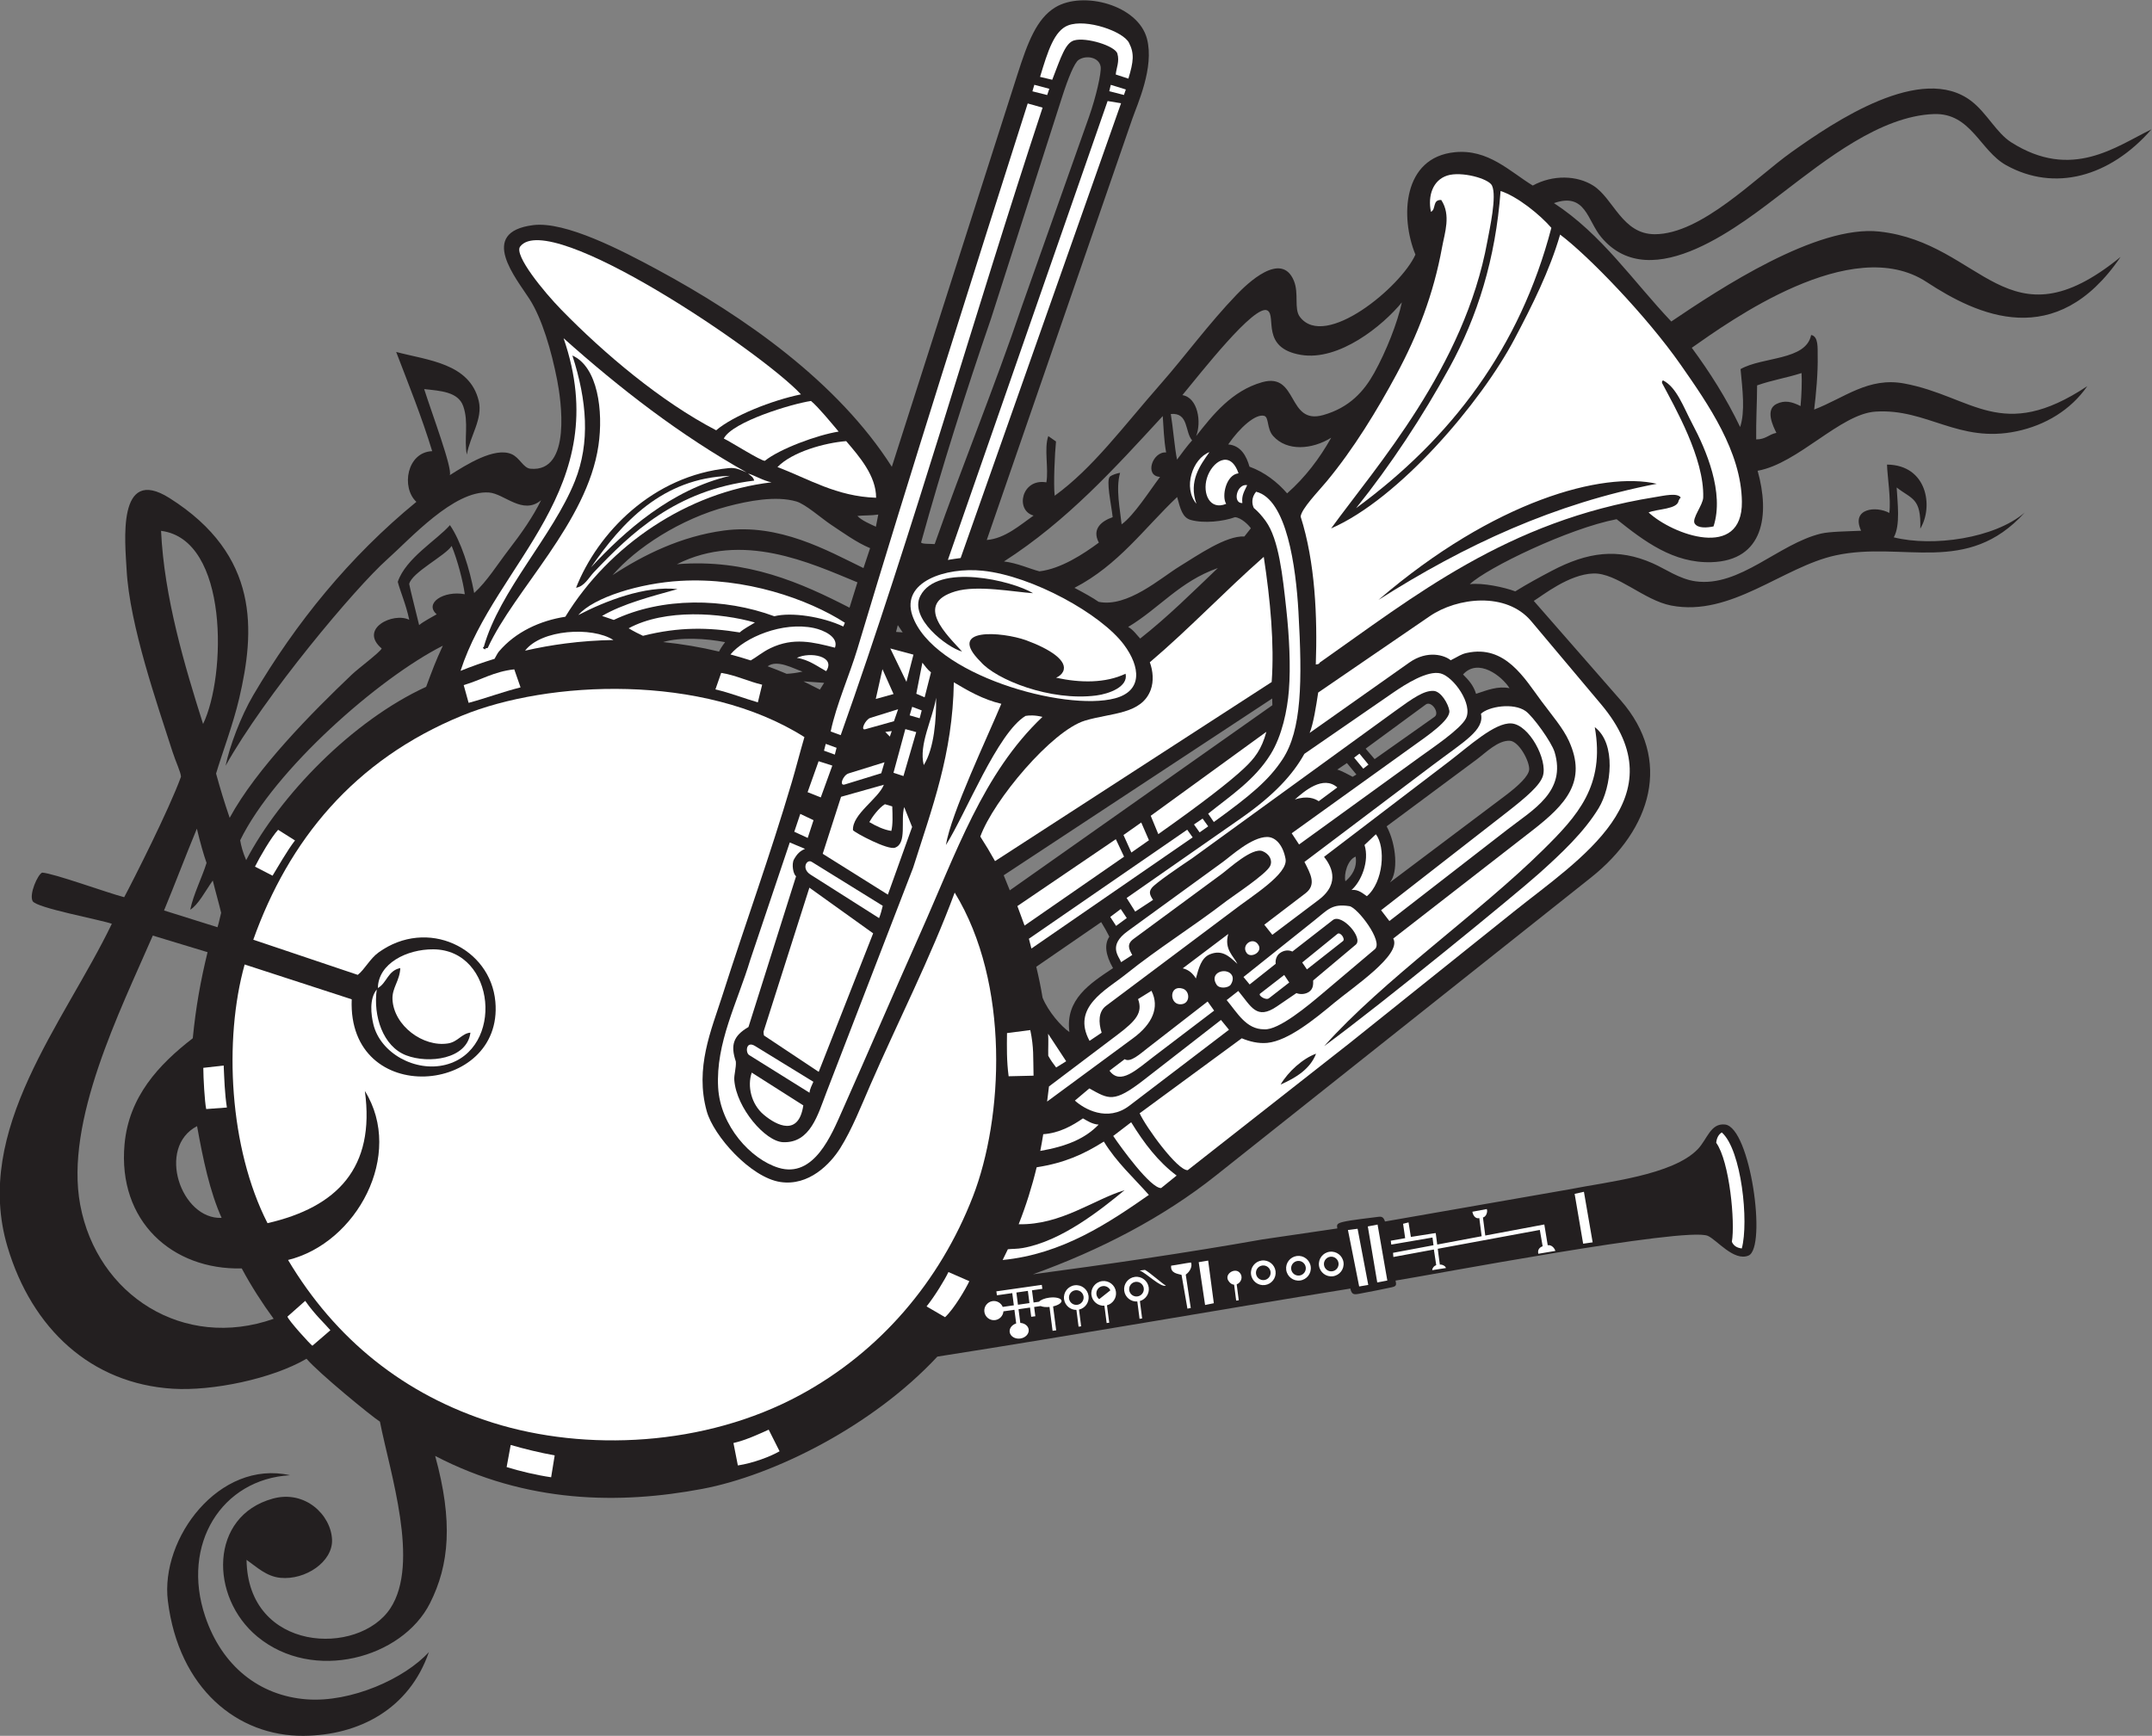 <?xml version="1.0" encoding="UTF-8" standalone="no"?>
<svg
   xmlns:dc="http://purl.org/dc/elements/1.1/"
   xmlns:cc="http://creativecommons.org/ns#"
   xmlns:rdf="http://www.w3.org/1999/02/22-rdf-syntax-ns#"
   xmlns:svg="http://www.w3.org/2000/svg"
   xmlns="http://www.w3.org/2000/svg"
   viewBox="0 0 671.147 541.427"
   height="541.427"
   width="671.147"
   xml:space="preserve"
   id="svg2"
   version="1.1"><rect x="0" y="0" width="671.147" height="541.427" fill="#808080" stroke="none"/><defs
     id="defs6" /><g
     transform="matrix(1.333,0,0,-1.333,0,541.427)"
     id="g10"><g
       transform="scale(0.1)"
       id="g12"><path
         id="path14"
         style="fill:#231f20;fill-opacity:1;fill-rule:evenodd;stroke:none"
         d="m 261.66,1900.16 c -28.445,9.93 -176.754,37.11 -185.281,53 -8.652,16.13 11.77,62.25 22.25,66.72 28.121,-1.86 151.5,-47.06 191.93,-57.54 21.504,40.11 105.41,206.01 132.847,281.74 0.016,9.82 -12.629,36.16 -19.922,58.96 -35.269,110.34 -100.418,295.59 -107.293,426.11 -3.218,61.09 -23.804,245.55 100.387,167.12 212.176,-134 199.633,-311.93 163.102,-468.47 -14.328,-61.38 -40.774,-130.92 -54.176,-176.2 10.723,-38.65 18.68,-64.86 31.832,-103.57 62.266,114.96 192.398,246.24 285.918,335.33 14.848,14.14 65.34,51.68 69.769,60.96 -54.375,46.06 27.075,85.74 64.454,67.12 -8.098,37.99 -20.688,64.85 -26.852,88.83 18.746,55.44 91.955,98.11 122.085,132.69 25.95,-38.18 45.84,-101.04 56.66,-158.84 29.81,26.85 54.49,67.11 82.09,102.89 27.71,35.92 55.13,74.69 74.48,114.22 -43.11,-35.85 -85.9,15.6 -122.31,18.06 -81.96,5.53 -184.017,-108.65 -238.196,-156.88 -73.637,-65.56 -286.454,-318.96 -377.668,-482.55 9.402,45.28 35.136,114.78 64.812,165.27 99.235,168.83 225.473,324.48 381.582,452.29 -36.258,33.83 -22.086,116.33 36.99,118.6 -24.193,79.37 -54.619,154.75 -84.263,232.14 74.053,-19.66 172.103,-26.38 193.153,-114.5 10.06,-42.18 -20.16,-81.67 -27.86,-125.64 -7.07,35.57 5.16,75.74 -8.57,113.74 -12.03,33.32 -53.22,35.37 -91.204,39.52 17.674,-55.98 67.104,-187.12 59.844,-201.49 38.53,24.49 104.64,66.33 144.38,49.41 19.62,-8.36 27.43,-32.67 44.42,-34.27 97.58,-9.18 71.27,162.69 62.37,208.03 -13.36,68.11 -35.12,142.88 -64.34,188.6 -30.69,48.04 -122.48,156.78 8.39,173.38 75.32,9.55 207.63,-59.45 290.33,-104.06 204.6,-110.38 422.66,-263.4 548.74,-461.43 l 293.8,917.84 c 24.05,75.12 44.93,130.87 88.82,157.34 64.75,39.05 193.5,5.49 214.28,-73.48 17.68,-67.19 -22.67,-153.81 -34.35,-187.62 l -340.46,-985.39 c 42.91,3.38 78.56,35.56 109.53,57.2 -43.72,11.8 -28.39,87.67 29.96,77.71 5.63,32.91 -5.86,79 4.49,108.26 l 18.01,-12.66 c -2.77,-26.96 -6.25,-100.29 -3.07,-126.94 89.76,65.12 158.49,159.81 249.11,262.9 54.61,62.13 111.49,139.82 176.29,207.35 24.53,25.56 104.98,103.78 134.24,32.71 12.29,-29.87 -0.25,-65.46 13.97,-84.34 58.59,-77.87 236.62,70.12 270.39,145.65 -36.02,87.75 -29.92,227.44 92.15,239.57 78.12,7.75 128.26,-44.87 182.34,-78 47.34,25.75 103.61,23.9 141.56,-0.19 47.5,-30.16 67.56,-113.68 143.89,-113.72 108.96,-0.06 236.35,132.64 319.8,192.03 101.04,71.91 304.98,209.66 421.53,119.01 35.74,-27.8 58.45,-74.15 92.34,-95.76 142.15,-90.64 245.8,-9.6 328.4,30.07 -97.52,-111.66 -226.74,-146.73 -339.92,-83.86 -61.35,34.09 -82.27,122.8 -169.26,119.68 -125.31,-4.5 -255.06,-108.92 -348.99,-180.42 -97.2,-73.98 -310.97,-248.93 -429.14,-107.69 -32.61,39 -36.42,105.81 -110.62,79.71 112.13,-73.09 184.53,-182.11 274.53,-276.99 113.13,76.51 340.2,226.52 486.64,210.49 242.21,-26.53 298.01,-276.51 564.53,-59.44 -151.72,-222.56 -334.82,-136.71 -453.94,-58.58 -175.49,115.12 -462.17,-92.94 -549.3,-153.97 41.72,-56.6 80.39,-117.16 113.14,-185.38 11.96,36.21 5.63,86.5 0.98,135.5 51.45,29.35 153.3,19.82 165.08,79.76 17.75,-2.81 14.96,-32.1 15.33,-47.24 1,-41.21 -4.1,-94.04 -8.2,-127.2 71.15,27.43 126.74,76.58 210.56,61.02 159.93,-29.7 227.23,-139.89 428.46,-6.24 -39.12,-56.42 -98.85,-91.5 -164.76,-105.49 -136.7,-29.01 -209.93,53.8 -330.82,45.9 -82.43,-5.38 -181.12,-121.56 -275.73,-138.41 28.83,-102.73 14.77,-209.94 -107.75,-213.89 -89.16,-2.87 -157.15,48.71 -222.19,100.55 -111.37,-21.27 -302.13,-113.25 -343.42,-152.01 30,3.64 80.51,-7.14 106.33,-16.83 27.09,16.95 59.59,34.52 85.02,47.89 84.53,44.48 154.84,53.73 236.13,17.96 30.69,-13.51 63.01,-37.17 100.84,-42.36 103.54,-14.2 193.81,87.71 293.25,111.68 19.84,4.79 62.4,5.28 93.9,6.66 -24.29,52.94 35.65,58.54 66,41.67 4.22,32.54 -4.63,85.7 -5.37,113.15 93.83,-0.87 109.18,-98.26 77.81,-149.95 2.36,72.46 -19.82,68.66 -55.23,96.36 1.68,-34.73 9.25,-88.16 -6.76,-116.66 91.13,-22.82 236.01,-2.5 306.33,57.99 -135.34,-149.5 -284.03,-65.83 -442.43,-100.18 -123.41,-26.76 -244.78,-144.46 -384.8,-117.35 -64.06,12.4 -126.97,76.66 -181.97,74.97 -57.13,-1.75 -119.03,-51.63 -139.4,-64.14 l 203.24,-232.44 c 122.13,-139.65 71.86,-302.69 -69.51,-415.01 l -877.79,-697.38 c -123.34,-98 -270.51,-174.38 -427.81,-230.89 165.09,22.04 357.11,49.6 537.11,81.63 l 175.11,25.68 c -1.31,8.03 -1.99,11.47 12.8,15.14 20.23,5.01 64.82,9.33 84.02,12.14 10.98,1.61 12.54,-6.01 14.84,-11.03 l 433.36,75.62 c 82.91,16.71 240.28,32.5 298.62,93.93 22.01,23.16 29.59,60.96 63.36,57.4 59.55,-6.29 98.51,-288.78 54.96,-306.73 -34.3,-14.13 -74.03,36.97 -95.18,46.18 -50.84,22.14 -657.34,-93.4 -730.55,-104.66 2.19,-10.03 2.48,-13.2 -8.92,-15.66 -18.77,-4.07 -47.64,-9.91 -76.31,-15.2 -12.01,-2.21 -17.27,-2.24 -20.53,12.2 C 2836.92,994.688 2515.95,937.754 2193.1,887.355 2040.98,724.063 1809.52,609.191 1643.27,577.852 c -193.66,-36.504 -411.02,-34.247 -625.13,77.062 42.1,-152.902 33.28,-254.797 -12.26,-344.836 -64.974,-128.465 -272.915,-186.16 -403.829,-77.91 -111.953,92.578 -112.555,282.043 36.269,322.902 75.457,20.711 136.082,-38.164 138.528,-95.957 2.191,-51.742 -62.297,-95.136 -120.75,-89.425 -33.168,3.242 -55.743,25.742 -79.278,42.07 2.95,-216.223 262.059,-226.66 336.512,-113.34 69.449,105.703 -0.812,316.543 -24.43,436.719 C 869.336,747.434 744.898,849.57 717.152,882.344 636.191,835.012 496.344,806.418 404.258,812.18 213.492,824.121 74.789,951.926 17.512,1144.34 -64.062,1418.35 150.02,1668.05 261.66,1900.16 Z m 122.117,31.14 c 25.832,62.38 49.719,126.04 76.825,191.44 7.617,-32.01 15.746,-60.91 22.656,-80.15 -10.059,-32.94 -30.797,-73.38 -38.168,-109.52 18.515,11.14 35.199,43.41 52.707,68.33 6.5,-26.56 14.453,-53.69 19.551,-75.56 -3.035,-11.56 -4.922,-22.89 -8.516,-33.77 l -125.055,39.23 z m 2192.573,-27.25 c 10.12,-16.43 11.58,-19.82 19.1,-34.12 -11.97,-17.52 -9.37,-42.2 8.6,-73.56 -53.81,-35.99 -112.11,-72.93 -102.11,-149.55 -18.98,13.04 -49.3,47.51 -62.72,80.36 -4.06,24.46 -8.99,48.58 -14.76,72.34 l 151.89,104.53 z m -228.08,109.59 628.2,413.61 0.37,-15.72 -614.32,-433.15 -14.25,35.26 z m -552.29,489.03 c 22.73,16.74 60.44,-5.7 81.66,-12.44 -12.27,-2.75 -24.93,-4.62 -37.25,-5.17 -14.64,6.22 -29.45,12.08 -44.41,17.61 z m 83.84,-35.31 48.36,-3.44 -9.94,-15.89 -38.42,19.33 z m -328.45,91.96 c 40.8,12.25 102.06,8.26 145.09,-0.18 -7.1,-9.24 -11.51,-16.53 -14.18,-22.03 -42.79,10.23 -86.49,17.72 -130.91,22.21 z m 2557.46,474.23 c -0.62,43.17 1.97,83.86 2.13,126.42 36.84,12.89 65.1,16.52 103.97,28.8 1.25,-19.86 -0.02,-52.07 -2.33,-77.21 -20.21,10.26 -37.03,14.31 -56.03,5.07 -27.52,-13.37 -8.21,-52.06 -0.51,-67.75 -17.81,-3.5 -24.73,-15.43 -47.23,-15.33 z m -577.11,-582.12 c -27.42,5.53 -51.93,-4.46 -78.3,-13.19 -6.15,20.29 -18.18,32.95 -30.45,45.3 35.43,39.27 90.65,-3.39 108.75,-32.11 z m -279.76,-454.54 c 19.59,23.64 15.41,87.83 -7.72,131.31 l 210.55,156.39 c 20.98,15.59 49.8,45.09 77.42,43.84 21.6,-0.98 46.82,-48.54 45.49,-67.4 -1.06,-14.93 -24.71,-37.62 -55.47,-60.77 l -270.27,-203.37 z m 83.71,416.31 c 13.3,9.77 33.36,-19.78 20.68,-28.73 l -140.25,-99.05 -21,24.53 140.57,103.25 z m -207.01,-152.24 22.63,15.23 22.15,-26.77 -8.77,-5.35 c -9.9,4.78 -22.71,12.94 -36.01,16.89 z m 19.08,-261.3 c -4.08,15.91 4.96,50.5 23.98,57.65 3.97,-26.67 -9.31,-45.36 -23.98,-57.65 z m -274.2,1022.14 c 27.81,40.39 64.37,72.12 84.04,66.9 11.82,-3.13 5.71,-29.87 21.1,-47.18 32.5,-36.54 91.15,-31.7 135.89,-4 -27.42,-48.79 -60.89,-92.91 -103.18,-130.23 -22.17,25.66 -52.17,49.46 -88.07,62.48 -6.89,24.36 -19.86,49.47 -49.78,52.03 z m -107.19,115.38 c 41.7,50.09 169.75,215.02 199.04,197.98 21.8,-12.68 -16.6,-87.68 78.01,-103.77 89.63,-15.24 192.01,68.53 236.43,122.82 -10.04,-47.01 -36.43,-114.25 -64.81,-165.27 -23.36,-41.99 -57.3,-81.11 -119.59,-98.51 -84.31,-23.54 -57.87,100.74 -142.24,77.03 -71.14,-20.01 -115.78,-76.56 -154.79,-126.21 13.28,32.58 4.14,90.2 -32.05,95.93 z m -12.52,-150.95 c -5.64,27.34 -9.53,76.53 -14.59,106.8 42.44,3.72 32.54,-42.31 49.9,-61.75 -8.37,-8.61 -28.2,-35.13 -35.31,-45.05 z M 2639.46,2594.7 c 72.91,43.68 120.82,106.65 209.88,137.85 -59.02,-56.21 -116.43,-113.64 -181.76,-164.99 -6.21,6.28 -16.44,21.08 -28.12,27.14 z m -125.64,91.47 c 102.84,53.28 163.14,139.39 240.25,212.53 7.46,-27.88 12.54,-48.23 31.85,-53.62 30.78,-8.6 76.33,-3.54 103.44,6.47 14.37,-0.97 31.93,-18.03 37.19,-25.96 l -15.18,-19.19 c -42.75,2.42 -109.26,-44.02 -151.74,-70.04 -44.25,-27.12 -121.81,-96.79 -189.29,-82.89 -12.27,8.75 -34.5,21.16 -56.52,32.7 z m -164.88,61.78 c 147.78,94.93 258.94,218.09 371.44,340.22 2.1,-27.97 2.46,-54.57 7.91,-85.11 -32.19,2.31 -51.49,-55.43 -14.16,-57.22 -25.08,-33.34 -60.86,-89.95 -89.99,-111.09 -3.57,35.14 -14.14,83.68 -3.53,120.56 -7.58,-0.97 -18.83,-5.04 -23.38,-8.42 -10.37,-7.69 3.03,-66.89 6.02,-95.35 -24.85,-8.61 -49.77,-26.85 -32.33,-59.54 -36.4,-26.9 -88.72,-61.22 -139,-67.18 -23.21,5.94 -51.42,19.34 -82.98,23.13 z m -162.14,40.62 c -9.39,0.93 -34.78,-0.55 -31.44,5.16 48.59,175.18 103.95,350.14 163.3,522.57 l 166.72,519.93 c 13.65,42.57 28.38,78.79 38.15,85.32 18.13,12.1 48.37,6.02 51.61,-16.11 1.99,-13.71 -10.64,-70.18 -27.44,-117.59 l -156.11,-440.6 c -66.3,-195.29 -138.9,-371.24 -204.79,-558.68 z m -90.39,-205.5 4.1,15.91 11.42,-16.98 -15.52,1.07 z M 2006,2854.45 c 15.09,1.7 31.5,0.59 48.82,3.23 l -5.57,-28.42 c -13.39,6.2 -33.31,14.53 -43.25,25.19 z m -422.3,-112.96 c 153.86,77.22 311.44,3.28 422.36,-42.41 l -18.5,-59.29 c -111.92,57.45 -239.72,115.08 -403.86,101.7 z m -150.52,-25.58 c 54.75,63.73 158.82,131.82 268.44,160.79 49.28,13.02 113.58,25.58 161.56,11.62 21.51,-6.26 59.32,-39.95 80.84,-54.18 27.99,-18.5 60.28,-42.11 91.72,-55.08 l -15.53,-46.61 c -84.84,41.16 -196.89,105.2 -326.68,87.82 -99.68,-13.34 -187.8,-56.72 -260.35,-104.36 z M 678.516,609.777 C 518.898,600.664 423.145,448.301 480.094,279.277 519.199,163.203 606.73,93.789 717.336,85.383 821.238,77.492 946.711,133.75 1003.43,195.969 957.5,62.52 839.777,0.996 710.203,0 555.52,-1.191 418.137,110.656 392.742,315.547 374.586,462.09 513.066,646.914 678.516,609.777 Z M 376.82,2819.55 c 158.922,-19.86 152.629,-339.65 98.317,-451.89 -42.403,133.68 -91.11,296.03 -98.317,451.89 z m 679.9,-35.29 c 13.78,-33.43 26.69,-83.14 30.74,-112.97 -50,9.17 -95.573,-21.38 -65.78,-46.97 -8.77,-5.23 -31.469,-17.05 -41.071,-25.27 -14.121,57.9 -18.89,75.44 -23.242,96.16 6.047,27.03 84.603,66.21 99.353,89.05 z m -20.66,-233.44 c -17.61,-37.93 -24.2,-56.25 -39.033,-96.19 -172.933,-79.38 -342.086,-254.19 -421.07,-405.61 -8.375,19.86 -11.617,32.68 -14.027,46.51 80.55,165.17 323.695,379.21 474.13,455.29 z m -678.537,-678.28 128.079,-38.85 c -16.446,-67.56 -27.321,-127.89 -34.586,-201.37 -80.075,-62.01 -149.567,-136.79 -159.664,-248.28 -16.25,-179.44 111.257,-294.22 274.23,-290.35 21.102,-39.69 48.57,-82.43 74.676,-117.897 -210.649,-74.18 -413.153,54.947 -452.617,266.767 -36.465,195.71 93.199,453.17 169.882,629.98 z m 103.543,-445.88 c 14.032,-77.95 29.891,-153.6 57.446,-214.69 -95.059,-4.26 -153.129,164.8 -57.446,214.69 v 0" /><path
         id="path16"
         style="fill:#ffffff;fill-opacity:1;fill-rule:evenodd;stroke:none"
         d="m 475.676,1563.03 47.66,5.41 c 1.43,-31.12 2.391,-65.85 7.516,-98.24 l -48.414,-3.6 c -3.61,16.87 -6.731,73.81 -6.762,96.43 v 0" /><path
         id="path18"
         style="fill:#ffffff;fill-opacity:1;fill-rule:evenodd;stroke:none"
         d="m 714.102,1017.8 c 22.437,-32.292 45.492,-52.964 58.91,-68.737 L 731,912.883 c -2.727,0.156 -57.934,61.211 -58.426,68.105 l 41.528,36.812 v 0" /><path
         id="path20"
         style="fill:#ffffff;fill-opacity:1;fill-rule:evenodd;stroke:none"
         d="m 596.559,2033.83 c 10.636,21.6 38.32,69.29 54.132,86.21 l 39.485,-24.91 c -17.61,-22.53 -42.688,-66.54 -52.524,-82.46 l -41.093,21.16 v 0" /><path
         id="path22"
         style="fill:#ffffff;fill-opacity:1;fill-rule:evenodd;stroke:none"
         d="m 881.457,1746.33 c -8.73,-61.49 14.219,-133.24 69.117,-154.14 52.496,-19.97 142.226,-9.16 150.036,53.21 -19.74,-1.56 -29.19,-21.46 -52.13,-25.19 -58.226,-9.47 -127.324,41.31 -130.218,103.18 -1.258,26.88 17.144,43.34 18.254,73.13 -29.629,-6.22 -30.809,-34.37 -52.43,-46.76 0.781,57.48 67.598,91.05 129.834,90.58 146.77,-1.11 166.57,-234.85 28.71,-270.11 -70.837,-18.11 -153.044,27.06 -169.177,95.08 -5.219,22.01 -9.984,58.97 8.004,81.02 v 0" /><path
         id="path24"
         style="fill:#ffffff;fill-opacity:1;fill-rule:evenodd;stroke:none"
         d="m 1194.85,680.617 c 31.87,-9.328 68.72,-18.156 102.9,-24.465 l -8.3,-51.132 c -34.3,5 -73.36,14.277 -104.13,23.839 l 9.53,51.758 v 0" /><path
         id="path26"
         style="fill:#ffffff;fill-opacity:1;fill-rule:evenodd;stroke:none"
         d="m 1203.19,2495.48 14.69,-42.2 c -43.44,-11 -78.8,-24.62 -121.49,-36.2 l -11.51,41.59 c 40.29,11.61 69.88,31.47 118.31,36.81 v 0" /><path
         id="path28"
         style="fill:#ffffff;fill-opacity:1;fill-rule:evenodd;stroke:none"
         d="m 1382.75,2734.12 c 71.46,104.07 166.79,209.33 325.02,214.13 -136.28,-31.61 -246.37,-129.03 -325.02,-214.13 v 0" /><path
         id="path30"
         style="fill:#ffffff;fill-opacity:1;fill-rule:evenodd;stroke:none"
         d="m 1715.98,685.156 c 28.27,6.36 58.55,20.481 82.47,31.242 l 25.46,-50.558 c -21.76,-12.473 -61.04,-27.52 -97.6,-33.184 l -10.33,52.5 v 0" /><path
         id="path32"
         style="fill:#ffffff;fill-opacity:1;fill-rule:evenodd;stroke:none"
         d="m 1673.81,2448.54 13.48,38.65 c 34.8,-5.51 62.78,-19.87 95.85,-27.62 l -10.04,-41.29 c -33.47,9.61 -64.58,22.25 -99.29,30.26 v 0" /><path
         id="path34"
         style="fill:#ffffff;fill-opacity:1;fill-rule:evenodd;stroke:none"
         d="m 1693.42,3035.62 c 20.3,39.41 158.96,81.22 204.02,87.87 17.62,-14.79 46.11,-49.69 64.63,-71.65 -49.93,-7.89 -138.04,-40.5 -172.69,-68.44 -9.36,-0.11 -79.27,44.15 -95.96,52.22 v 0" /><path
         id="path36"
         style="fill:#ffffff;fill-opacity:1;fill-rule:evenodd;stroke:none"
         d="m 2218.96,1085.2 48.92,-21.38 c -8.22,-17.57 -35.88,-64.98 -56.81,-84.25 l -43.25,25.19 c 19.34,24.26 42.48,62.07 51.14,80.44 v 0" /><path
         id="path38"
         style="fill:#ffffff;fill-opacity:1;fill-rule:evenodd;stroke:none"
         d="m 2064.59,2495.9 25.97,-58.19 -41.59,-11.52 15.62,69.71 v 0" /><path
         id="path40"
         style="fill:#ffffff;fill-opacity:1;fill-rule:evenodd;stroke:none"
         d="m 2071.23,2349.08 15.13,1.95 -4.49,-12.89 -10.64,10.94 v 0" /><path
         id="path42"
         style="fill:#ffffff;fill-opacity:1;fill-rule:evenodd;stroke:none"
         d="m 2082.94,2544.41 54.18,-14.54 -16.4,-63.66 -37.78,78.2 v 0" /><path
         id="path44"
         style="fill:#ffffff;fill-opacity:1;fill-rule:evenodd;stroke:none"
         d="m 2190.13,2429.03 c 0.58,-49.51 -4.24,-118.44 -28.9,-157.57 -12.16,48.29 20.66,107.05 28.9,157.57 v 0" /><path
         id="path46"
         style="fill:#ffffff;fill-opacity:1;fill-rule:evenodd;stroke:none"
         d="m 2359.82,1543.33 c -4.82,36.42 -4.19,68.63 -3.81,101.04 l 54.47,7.03 c 8.67,-41.88 6.46,-62.53 7.62,-106.7 l -58.28,-1.37 v 0" /><path
         id="path48"
         style="fill:#ffffff;fill-opacity:1;fill-rule:evenodd;stroke:none"
         d="m 2897.66,2954.15 c -28.95,-2.86 -40.1,-53.47 -28.89,-71.4 -38.38,-15.94 -55.88,24.08 -45.09,60.06 11.44,38.3 54.35,68.69 73.98,11.34 v 0" /><path
         id="path50"
         style="fill:#ffffff;fill-opacity:1;fill-rule:evenodd;stroke:none"
         d="m 3172.76,2872.74 c 80.23,99.84 156.17,215.06 218.94,329.77 64.89,118.56 107.44,253.61 119.09,412.25 39.43,-12.57 92.91,-56.08 118.8,-86.19 -73.12,-279.67 -233.43,-492.09 -456.83,-655.83 v 0" /><path
         id="path52"
         style="fill:#ffffff;fill-opacity:1;fill-rule:evenodd;stroke:none"
         d="m 4028.36,1411.88 c 46.25,-40.99 63.5,-209.46 46.78,-271.44 -11.09,1.36 -18.81,5.8 -23.22,15.49 7.95,45.47 -5.24,188.05 -36.64,231.78 1.15,12.08 6.25,20.09 13.08,24.17 v 0" /><path
         id="path54"
         style="fill:#ffffff;fill-opacity:1;fill-rule:evenodd;stroke:none"
         d="m 2134.47,2621.83 c -26.53,78.36 77.71,113.49 164.98,104.36 115.98,-12.13 276.55,-101.24 329.97,-172.78 39.02,-52.29 44.16,-108.42 -20.71,-125.73 -117.46,-31.37 -427.11,55.05 -474.24,194.15 z m 18.75,45.49 c -26.72,-51.99 61.8,-120.24 97.75,-130.24 -34.06,37.89 -114.14,111.12 -16.04,140.78 51.59,15.61 138.6,-1.56 182.06,-4.19 -48.85,29.62 -223.75,71.49 -263.77,-6.35 z m 411.57,-233.01 c 29.47,3.8 75.47,20.2 68.63,50.95 -47.32,-22.46 -105.77,-21.69 -162.55,-9.37 7.76,3.48 13.44,8.33 16.37,14.52 11.72,24.83 -30.11,52.5 -86.97,73.31 -55.99,19.74 -187.71,30.83 -106.05,-50.38 36.21,-42.02 162.89,-92.93 270.57,-79.03 v 0" /><path
         id="path56"
         style="fill:#ffffff;fill-opacity:1;fill-rule:evenodd;stroke:none"
         d="m 3078.46,2506.76 c 3.97,111.4 -1.39,239.3 -35.45,346.17 1.84,18.34 41.17,58.69 60.24,81.61 63.71,76.61 119.02,167.63 164.39,251.95 48.48,90.18 86.17,185.97 106.29,296.78 6.11,33.73 21.31,74.92 -1.95,110.5 -21.27,0.97 -11.6,-21.93 -24.12,-27.72 -7.84,37.93 4.59,74.16 38.26,84.93 32.5,10.38 96.64,-6.8 104.57,-23.43 11.85,-24.9 -5.55,-101.51 -10.84,-130.62 -53.71,-294.99 -260.16,-526.42 -365.57,-671.73 159.28,69.32 350.57,294.55 428.93,443.01 41.33,78.33 82.05,159.24 106.87,244.54 64.24,-47.89 201.78,-189.49 282.44,-305.05 63.89,-91.55 141.51,-203.05 142.84,-320 1.54,-137.64 -162.58,-76.9 -218.29,-25.09 20.77,8.68 67.58,7 70.28,27.54 0.1,0.71 4.33,8.41 5.27,6.83 -7.56,12.66 -39.3,4.84 -61.7,1.26 -345,-55.15 -563.57,-232.91 -783.77,-387.28 -0.04,-3.61 -5.19,-3.26 -8.69,-4.2 z m -388.34,5.26 c 93.03,79.03 175.27,166.37 266.6,246.69 15.39,-100.92 25,-203.54 18.5,-292.92 l -647.23,-419.06 c -10.86,19.59 -22.37,38.73 -34.46,57.45 30.54,84.56 167.33,247.95 245.01,271.36 61.03,18.4 132.44,14.17 153.75,72.15 7.28,19.85 5.33,44.16 -2.17,64.33 z m 534.96,145.96 c 203.22,129.17 412.5,225.67 651.02,271.7 -125.92,29.1 -379.83,-38.62 -651.02,-271.7 z m 759.77,239.58 c -0.53,-17.7 -27.44,-49.47 -19.83,-61.01 7.8,-11.78 29.44,-9.67 43.95,-6.64 25.82,78.97 -17.42,179.55 -49.42,239.76 -21.13,39.81 -36.46,85.39 -68.53,101.91 -2.27,-0.97 -3.18,-2.99 -2.25,-6.44 29.48,-55.96 98.89,-175.73 96.08,-267.58 v 0" /><path
         id="path58"
         style="fill:#ffffff;fill-opacity:1;fill-rule:evenodd;stroke:none"
         d="m 1217.01,3484.86 c 69.03,89.37 568.28,-249.43 656.9,-345.95 -67.99,-13.95 -158.34,-49.86 -198.35,-84.05 -129.47,67.35 -262.06,179.35 -362.58,282.4 -39.81,40.81 -111.34,127.68 -95.97,147.6 z m 601.95,-516.1 c 34.76,35.86 111.06,56.84 160.76,60.74 30.78,-36.02 70.16,-81.18 70.02,-132.49 -93.04,3.03 -156.91,43.88 -230.78,71.75 v 0" /><path
         id="path60"
         style="fill:#ffffff;fill-opacity:1;fill-rule:evenodd;stroke:none"
         d="m 2777.6,2120.28 12.78,-17.94 -377.25,-260.11 -5.88,22.93 370.35,255.12 z m 161.19,790.83 c 71.82,-17.61 93.15,-176.34 99.05,-280.37 9.35,-164.02 7.79,-277.38 -37.15,-345.66 -32.09,-48.78 -73.99,-83.97 -160.84,-146.83 l -13.21,19.52 c 51.63,41.6 108.6,78.57 145.92,138.72 27.25,43.91 39.28,103.8 42.95,149.85 4.45,56.2 0.8,127.04 -6.07,189.96 -8.5,77.99 -17.35,163.61 -48.13,206.08 -7.99,11.03 -17.09,21.78 -27.81,30.7 -4.71,9.54 -6.04,24.28 5.29,38.03 z m -145.31,-778.56 20.14,13.71 13.12,-18.12 -20.15,-14.11 -13.11,18.52 v 0" /><path
         id="path62"
         style="fill:#ffffff;fill-opacity:1;fill-rule:evenodd;stroke:none"
         d="m 1929.22,1423.16 c -32.48,-27.26 -57.58,-78.18 -117.43,-67.46 44.55,-55.39 123.13,25.14 117.43,67.46 v 0" /><path
         id="path64"
         style="fill:#ffffff;fill-opacity:1;fill-rule:evenodd;stroke:none"
         d="m 1805.1,2933.13 c -196.35,-22.93 -379.73,-146.76 -482.43,-314.55 -58.86,-9.09 -116.71,-35.42 -155.6,-81.62 -3.11,-3.69 -6.32,-10.43 -9.99,-16.83 -27.08,-8.32 -53.62,-17.69 -79.58,-28.16 81.66,253.21 362.64,425.78 241.05,778.32 132.35,-118.09 272.16,-226.52 428.17,-313.93 -15.25,6.07 -25.21,11.62 -41.29,10.05 -179.11,-17.45 -307.21,-152.2 -357.68,-279.98 19.72,3.1 29.86,23.87 41.49,36.12 85.92,90.46 191.32,192.63 375.34,214.58 -2.51,8.5 -6.63,10.25 -14.45,16.59 14.48,-3.82 35.92,-16.99 54.97,-20.59 z m -96.12,-402.79 c 33.17,39.74 121.57,77.61 195.5,61.8 22.3,-4.77 58.27,-20.83 49.01,-45.98 -51.31,13.06 -96.83,24.72 -150.63,-0.97 -19.18,-9.17 -32.86,-21.28 -46.45,-28.84 -15.67,5.04 -31.47,9.7 -47.43,13.99 z m -480.5,8.86 c 37.84,49.74 156.7,56.98 206.69,24.94 -37.1,-0.61 -74.5,-3.21 -112.13,-8.07 -32.09,-4.14 -63.61,-9.83 -94.56,-16.87 z m 124.45,83.28 c 36.05,41.72 144.69,74.7 238.87,80.06 151.71,8.63 297.91,-42.11 384.92,-97.99 l -3.72,-8.83 c -49.21,23.23 -121.64,34.12 -161.43,24 -116.78,43.23 -262.39,45.26 -375.57,-8.61 l -27.43,9.32 c 48.97,28.53 114.04,45.39 176.5,62.78 -76.19,8.55 -169.43,-28.05 -232.14,-60.73 z m 117.83,-30.94 c 85.65,46.49 216.13,36.25 295.45,13.52 -12.02,-7.74 -24.91,-13.81 -35.61,-23.22 -72.47,11.85 -141.57,13.5 -226.26,-7.89 -8.5,3.88 -20.71,9.99 -33.58,17.59 z m 393.51,-69.2 c 31.18,15.12 92.02,3.77 68.62,-31.13 -19.54,10.59 -40.78,27.19 -68.62,31.13 z m -519.18,413.81 c -51.28,-128.29 -176,-255.96 -213.27,-388.35 -4.54,-1.33 0.2,-5.05 3.81,-5.66 -2.01,3.53 5.05,2.47 5.66,3.8 62.15,135.25 232.46,292.93 258.88,473.37 11.79,80.56 -1.49,184.05 -61.02,210.57 34.3,-106.02 41.9,-203.76 5.94,-293.73 v 0" /><path
         id="path66"
         style="fill:#ffffff;fill-opacity:1;fill-rule:evenodd;stroke:none"
         d="m 2897.13,1742.93 c 30.47,-36.64 42.58,-68.75 90.32,-36.17 l 45.64,31.15 c 9.3,-3.69 21.99,-2.85 30.47,3.7 8.77,6.8 8.96,15.87 8.79,25.98 l 99.61,83.65 c 18.57,15.61 -32.91,73.68 -53.5,57.68 l -94.84,-73.78 c -7.05,3.58 -19.08,4.42 -30.2,-4.42 -7.21,-5.73 -10.08,-16.59 -8.69,-24.2 l -61.02,-48.39 -14.43,17.48 166.41,132.84 c 30.84,24.64 40.56,39.26 81.4,32.93 18.77,-2.91 80.32,-83.22 59.5,-100.8 l -122.8,-103.78 c -32.34,-27.33 -102.5,-86.43 -136.07,-83.58 -42.19,-0.24 -62.5,38.27 -87.79,68.39 l 27.2,21.32 z m -23.43,133.37 c -10.3,-36.15 12.81,-51.85 21.36,-70.06 -19.65,18.43 -36.27,33.94 -64.43,22.44 -20.06,-8.18 -25.98,-32 -32.7,-56.51 -6.75,11.27 -16.79,20.62 -30.76,23.71 l 106.53,80.42 z m 294.43,412.57 12.44,9.42 21.15,-25.7 -12.2,-9.48 -21.39,25.76 z m -715.96,-646.08 42.28,-64.33 -23.44,-14.62 c -6.21,8.09 -12.96,17.19 -18.51,27.51 -0.47,15.89 0.9,35.44 -0.33,51.44 z m 62.67,-156.36 33.74,28.45 c 45.74,-25.04 56.54,-35.33 128.32,20.49 l 179.71,139.76 18.77,-22.92 -233.09,-177.76 c -51.64,-39.38 -106.6,-7.13 -127.45,11.98 z m -74.05,-78.63 c 36.96,2.35 68.39,19.99 92.87,36.99 9.61,-5.36 21.38,-13.52 36.66,-14.58 -31.31,-32.66 -74.83,-50.86 -136.48,-61.58 2.58,12.99 4.87,26.05 6.95,39.17 z m 688.26,468.64 c 6.89,5.59 19.04,-11.97 12.97,-16.75 l -84.32,-66.3 -11.02,16.19 82.37,66.86 z m -180.92,-139.78 56.42,43.71 11.76,-17.66 -47.44,-36.87 c -7.3,-5.69 -26.13,6.64 -20.74,10.82 z m 213.81,242.47 c 22.73,19.67 42.48,67.41 30.51,105.4 l 26.5,25.02 c 23.42,-29.82 17.95,-111.87 -21,-144.84 -7.56,4.91 -20.21,17.01 -36.01,14.42 z m -132.52,211.73 c 22.17,19.75 66.31,57.48 99.35,28.33 l -43.45,-32.25 c -8.73,6.01 -26.45,13.77 -55.9,3.92 z m -575.22,-671.38 160.69,121.38 c 43.1,32.55 59.33,51.64 47.73,83.08 11.25,7.19 18.83,11.89 31.35,19.43 19.59,-38.85 2.05,-77.81 -42.62,-110.72 l -201.53,-148.51 c 0.45,5.72 4.03,29.61 4.38,35.34 z m 167.93,415.17 14.08,-21.08 -24.96,-18.39 -13.67,21.02 24.55,18.45 z m 33.83,-6.02 -20.08,31.88 267.21,186.31 c 78.67,54.85 121.91,102.86 148.61,150.91 l 207.56,143.15 c 29.12,20.08 80.69,52.8 111.1,45.1 30.41,-7.7 76.56,-72.27 59.19,-105.69 -12.87,-24.77 -76.71,-67.56 -107.89,-90.13 l -282.34,-204.46 -17.25,26.27 286.88,206.1 c 28.3,20.34 85.19,58.55 81.95,80.71 -2.36,15.97 -19.45,45.4 -36.81,46.32 -22.6,1.19 -48.99,-17.3 -89.36,-46.6 l -475.41,-345.03 c -31.31,-21.03 -85.06,-57.53 -94.39,-69.15 -7.62,-9.5 -5.02,-16.75 2.85,-28.23 l -41.82,-27.46 z m 594.69,-22.04 -19.44,25.28 293.56,228.63 c 46.62,36.33 78.42,63.75 85.06,85.74 11.27,37.32 -31.84,119.74 -73.62,122.7 -38.75,2.74 -98.92,-53.14 -146.69,-89.58 l -291.74,-222.6 c 13.73,-17.49 41.6,-59.8 -12.8,-100.82 l -108.22,-81.61 -18.77,23.67 96.21,73.41 c 26.64,20.34 11.76,45.67 -2.28,73.51 l 299.98,226.39 c 73.59,55.54 121.58,82.03 112.93,120.18 17.44,17.04 75.84,26.73 104.57,6.34 17.01,-12.06 60.74,-72.6 67.75,-95.85 27.8,-92.34 -49.37,-133.93 -110.33,-181.21 l -276.17,-214.18 z m -654.85,-350.19 35.53,26.93 c 13.24,-8.76 35.37,11.87 54.51,26.71 l 139.55,108.24 15.24,-21.32 -140.94,-107.25 c -41.31,-31.44 -78.71,-68.09 -103.89,-33.31 z m 27.19,253.93 c -5.19,13.91 -31.38,38.6 15.08,72.38 l 223.11,162.21 c 18.86,13.71 66.7,57.97 103.14,58.33 20.45,0.21 37.56,-19.54 43.38,-51.3 6.5,-35.43 -79.67,-87.41 -122.6,-120.86 -99.12,-74.32 -198.22,-148.65 -297.34,-222.96 -17.99,-13.49 -18.03,-38.43 -10.35,-62.88 l -28.3,-19.04 c -42.86,78.67 38.61,118.7 84.53,155.52 78.3,62.75 154.16,108.97 236.23,172.01 14.47,11.12 92.97,62.7 101.76,81.67 6.38,13.79 -2.27,28.25 -17.54,34.57 -24.01,9.96 -79.22,-41.13 -95.43,-53.09 l -206.39,-152.07 c -17.36,-12.79 -10.41,-24.59 -3.22,-37.69 l -26.06,-16.8 v 0" /><path
         id="path68"
         style="fill:#ffffff;fill-opacity:1;fill-rule:evenodd;stroke:none"
         d="m 2666.35,1456.75 238.87,175.44 c 17.93,-7.45 38.81,-12.81 59.84,-10.74 48.95,4.83 112.11,56.69 157.05,94.11 43.01,35.77 158.5,112.74 137.56,150.05 l 325.55,252.98 c 78.79,61.22 128.34,115.16 85.51,209.25 -13.68,30.05 -39.14,59.39 -64.34,93.23 -39.73,53.36 -84.69,132.57 -174.55,112.84 -14.2,-3.11 -18.93,-7.84 -37.77,-17.18 -13.11,11.3 -53.79,25.07 -97.05,-5.49 l -232.93,-164.53 c 8.73,21.24 15.31,63.55 19.96,94.5 l 260.88,178.58 c 64.55,44.19 179.31,57.73 237.59,-11.63 l 163.58,-194.63 c 182.63,-217.33 -49.96,-361.3 -204.75,-485.29 l -382.52,-306.39 -379.92,-298.24 c -23.73,-1.72 -98.44,101.43 -112.56,133.14 z m -19.86,-21.02 c 30.23,-49.11 63.14,-92.41 106.35,-124.71 l -36.21,-29.3 c -24.59,-0.96 -94.03,94.97 -112.13,121.91 l 41.99,32.1 z m 316.35,913.61 c -11.2,-41.24 -27.27,-62.05 -53.23,-86.32 -32.46,-30.34 -96.87,-80.67 -199.65,-153.08 l -17.69,42.91 270.57,196.49 z m -582.54,-407.75 230.33,156.46 19.24,-40.92 -232.79,-161.16 -16.78,45.62 z m 248.24,166.28 41.54,29.24 18.03,-41.49 -41.13,-28.77 -18.44,41.02 z m -270.5,-969.3 c 9.76,1.03 21.97,0.58 35.18,2.95 90.57,16.31 180.67,88.3 237.9,135.32 -73.52,-22.39 -148.47,-81.8 -247.83,-79.77 17.06,43.18 31.14,87.72 42.1,133.3 65.32,10.09 110.51,30.67 157.21,60.19 29.67,-48.65 69.42,-84.26 105.33,-124.85 -93.06,-64.85 -202.17,-138.71 -342.11,-152.27 4.2,8.32 8.26,16.69 12.22,25.13 z m 721.05,457.6 c -30.96,-11.1 -65.22,-42.02 -82.97,-72.24 37.48,16.49 69.49,37.21 82.97,72.24 z m 520.97,421.05 c 52.83,47.35 105.98,97.18 140.18,153.46 30.1,49.55 41.6,151.65 -9.08,189.57 24.53,-137.15 -40.82,-207.89 -119.96,-286.21 -150.59,-149.02 -374.97,-305.11 -512.9,-460 139.42,102.27 449.71,356.54 501.76,403.18 v 0" /><path
         id="path70"
         style="fill:#ffffff;fill-opacity:1;fill-rule:evenodd;stroke:none"
         d="m 2944.85,1849.58 c 8.67,-16.22 -18.17,-30.38 -27.72,-18.3 -15,18.99 15.49,41.17 27.72,18.3 z m -177.7,-101.21 c 18.44,-5.68 18.01,-38.59 -7.58,-36.53 -24.12,1.93 -23.61,46.15 7.58,36.53 z m 79.26,9.16 c -14.3,21.98 6.33,34.56 22.52,31.19 12.58,-2.63 20.76,-14.24 10.8,-30.61 -5,-8.22 -26.66,-10.82 -33.32,-0.58 v 0" /><path
         id="path72"
         style="fill:#ffffff;fill-opacity:1;fill-rule:evenodd;stroke:none"
         d="m 2595.28,3848.29 3.53,14.89 35.24,-10.84 -4.5,-12.88 -34.27,8.83 z m -179.82,-0.26 4.48,15.28 35.04,-9.33 -4.97,-14.64 -34.55,8.69 v 0" /><path
         id="path74"
         style="fill:#ffffff;fill-opacity:1;fill-rule:evenodd;stroke:none"
         d="m 1927.83,2305.19 4.1,15.92 25.32,-9.2 -4.08,-15.92 -25.34,9.2 z m 206.31,102.64 22.32,-8.45 -4.79,-18.39 -23.41,6.83 5.88,20.01 z m -109.86,-52.51 c -12.03,-3.35 0.61,23 11.75,26.48 l 65.26,20.38 -9.77,-28.08 -67.24,-18.78 z m -47.94,-129.25 c -13.66,-4.2 -4.41,21.73 9.24,25.97 l 83.83,26.04 -7.59,-25.69 -85.48,-26.32 z m 141.78,129.59 25.51,-7 -29.9,-102.84 -23.3,7.64 27.69,102.2 z m -84.27,-217.54 c 7.09,12.55 22.67,33.52 36.48,41.82 l 17.21,-5.14 c 0.78,-21.48 1.6,-42.4 -2.15,-57.37 -17.99,2.58 -36.72,11.9 -51.54,20.69 z m -175.53,-22.66 14.06,41.82 30.96,-14.76 -13.59,-41.54 -31.43,14.48 z m 31.13,92.59 25.78,72.47 32.09,-10.26 -27,-74.44 -30.87,12.23 v 0" /><path
         id="path76"
         style="fill:#ffffff;fill-opacity:1;fill-rule:evenodd;stroke:none"
         d="m 2740.06,1100.15 c 14.12,1.82 32.37,5.63 46.49,7.46 3.3,-8.53 -1.51,-20.6 -12.35,-28.44 l 11.74,-78.03 -7.81,-1.589 -13.77,79.119 c -9.26,2.6 -26.41,3.8 -24.3,21.48 z m -73.67,-11.29 12.42,1.38 c 11.43,-6.11 39.81,-31.73 48.95,-36.84 -12.05,-4.85 -46.12,29.7 -61.37,35.46 z M 2387.12,966.172 c 10.14,-0.567 18.5,-6.875 19.61,-15.516 1.3,-10.019 -7.64,-19.472 -19.89,-21.054 -12.25,-1.582 -23.29,5.293 -24.59,15.32 -1.12,8.691 5.46,16.965 15.22,20.031 l -4.12,31.942 -25.7,-3.661 c -0.82,-10.343 -8.81,-19.093 -19.49,-20.468 -12.25,-1.582 -23.53,7.117 -25.11,19.363 -1.58,12.251 7.12,23.531 19.37,25.111 10.22,1.31 19.77,-4.51 23.57,-13.6 l 26.01,3.72 -3.69,28.57 -35.89,-5.12 -1.32,9.24 106.29,15.16 1.32,-9.24 -24.27,-3.46 3.69,-28.57 12.89,1.83 c 3.78,4.3 12.96,8.15 23.98,9.56 14.98,1.94 27.81,-1.33 28.58,-7.25 0.66,-5.1 -7.83,-10.56 -19.75,-13.22 l 7.23,-56.051 -8.44,-1.082 -7.2,55.823 c -8.39,-0.8 -15.92,0.06 -20.74,2.09 l -15.2,-2.17 2.8,-21.673 -9.65,-1.25 -2.77,21.553 -26.89,-3.838 4.15,-32.09 z m -9.18,71.128 3.69,-28.58 26.87,3.84 -3.68,28.57 -26.88,-3.83 z m 277.28,36.59 c 15.8,2.04 30.37,-9.19 32.4,-24.99 1.86,-14.34 -7.23,-27.65 -20.72,-31.52 1.76,-13.59 3.49,-27.192 5.25,-40.786 -2.01,-0.254 -4.02,-0.52 -6.03,-0.781 -1.76,13.503 -3.5,27.007 -5.24,40.517 -15.11,-1.03 -28.69,9.94 -30.64,25.15 -2.05,15.82 9.18,30.37 24.98,32.41 z m 1.5,-11.67 c 9.38,1.21 18.03,-5.45 19.24,-14.83 1.21,-9.38 -5.45,-18.01 -14.84,-19.23 -9.38,-1.21 -18.01,5.45 -19.22,14.84 -1.21,9.38 5.45,18.01 14.82,19.22 z m -78.2,1.76 c 15.8,2.05 30.35,-9.18 32.38,-24.99 1.88,-14.43 -7.34,-27.81 -20.99,-31.58 1.75,-13.582 3.51,-27.176 5.27,-40.75 -2.03,-0.262 -4.04,-0.527 -6.05,-0.781 -1.74,13.496 -3.5,27.023 -5.24,40.541 -15,-0.88 -28.42,10.04 -30.37,25.16 -2.03,15.81 9.2,30.37 25,32.4 z m -6.84,-42.22 26.14,20.67 c -3.05,6.65 -10.18,10.87 -17.8,9.89 -9.37,-1.21 -16.05,-9.85 -14.84,-19.22 0.61,-4.67 3.05,-8.65 6.5,-11.34 z m -57.27,32.49 c 15.81,2.04 30.36,-9.19 32.39,-24.99 1.93,-14.91 -7.97,-28.7 -22.36,-31.924 1.69,-13.059 3.37,-26.106 5.05,-39.152 -2.01,-0.262 -4.03,-0.528 -6.04,-0.782 -1.69,13.078 -3.38,26.153 -5.07,39.231 -14.42,-0.141 -27.07,10.577 -28.96,25.227 -2.04,15.8 9.19,30.35 24.99,32.39 z m 1.5,-11.66 c 9.38,1.21 18.02,-5.46 19.23,-14.84 1.21,-9.37 -5.45,-18.01 -14.83,-19.22 -9.38,-1.21 -18.01,5.45 -19.22,14.83 -1.21,9.37 5.45,18.02 14.82,19.23 z m 928.84,183.74 33.73,6.25 c 2.6,-5.77 -1.03,-17.94 -8.96,-19.69 l 5.44,-42.25 138.15,25.88 7.95,-48.57 c 8.75,1.46 15.68,-6.29 17.93,-13.28 l -39.9,-6.72 c -2.41,9.78 3.49,15.4 10.09,17.56 l -6.6,38.27 -238.77,-44.13 1.25,-9.68 -0.08,-0.01 3.64,-26.73 -0.74,-0.36 c 6.6,0.04 13.06,-2.78 15.21,-8.22 l -32.3,-5.06 c 0.58,6.02 4.47,9.91 9.39,11.85 l -5.49,36.52 -94.78,-17.52 -0.71,9.79 94.61,17.72 -2.32,18.05 -96.45,-16.53 -1.17,9.08 33.69,5.95 -4.88,33.68 12.75,3.22 5.47,-33.97 49.4,7.74 v 0.07 l 2.85,0.37 4.74,0.74 0.02,-0.13 1.16,0.16 3.47,-26.8 103.95,19.47 -5.49,42.49 c -6.23,-1.86 -13.67,2.16 -16.25,14.79 z m -333.83,-93.63 c 15.8,2.04 30.35,-9.18 32.4,-24.99 2.04,-15.8 -9.19,-30.35 -25,-32.4 -15.8,-2.04 -30.35,9.19 -32.4,24.99 -2.03,15.81 9.2,30.36 25,32.4 z m 1.51,-11.66 c 9.37,1.21 18,-5.46 19.21,-14.84 1.22,-9.37 -5.44,-18.02 -14.82,-19.23 -9.37,-1.21 -18.01,5.46 -19.22,14.84 -1.21,9.37 5.45,18.01 14.83,19.23 z m -78.23,1.75 c 15.8,2.05 30.35,-9.18 32.41,-24.99 2.03,-15.8 -9.18,-30.35 -25,-32.39 -15.81,-2.04 -30.36,9.19 -32.39,24.99 -2.05,15.8 9.18,30.36 24.98,32.39 z m 1.51,-11.66 c 9.37,1.21 18.02,-5.45 19.24,-14.83 1.21,-9.37 -5.45,-18.02 -14.85,-19.23 -9.37,-1.2 -18.01,5.46 -19.22,14.84 -1.21,9.38 5.45,18.01 14.83,19.22 z m -83.81,1.05 c 15.82,2.04 30.37,-9.19 32.4,-24.99 2.05,-15.8 -9.18,-30.36 -24.98,-32.39 -15.8,-2.05 -30.37,9.18 -32.4,24.98 -2.03,15.81 9.18,30.36 24.98,32.4 z m 1.52,-11.67 c 9.38,1.21 18.01,-5.45 19.22,-14.83 1.21,-9.38 -5.45,-18.01 -14.82,-19.22 -9.38,-1.22 -18.03,5.45 -19.24,14.82 -1.21,9.38 5.45,18.02 14.84,19.23 z m 730.61,167.63 21.72,4.9 20.45,-118.32 -22.25,-3.16 -19.92,116.58 z m -483.89,-76.19 22.83,4.37 22.82,-130.97 -23.56,-4.5 -22.09,131.1 z m -23.91,-5.46 24.98,-131.43 -21.28,-3.56 -26.27,132.11 22.57,2.88 z m -284.1,-168.07 c -1.6,12.38 -3.2,24.78 -4.8,37.16 -4.71,0.34 -9.59,3.13 -13.54,9.53 -9.61,15.6 15.28,31 26.39,18.79 9.45,-10.39 2.97,-23.84 -6.8,-27.44 1.6,-12.42 3.21,-24.85 4.81,-37.26 -2.01,-0.26 -4.05,-0.52 -6.06,-0.78 z m -65.52,93.61 13.24,-99.76 -20.43,-4.13 -14.92,100.16 22.11,3.73 v 0" /><path
         id="path78"
         style="fill:#ffffff;fill-opacity:1;fill-rule:evenodd;stroke:none"
         d="m 2917.97,2926.54 c -7.13,-15.36 -13.4,-24.05 -11.33,-41.99 -23.71,-0.64 -13.28,46.06 11.33,41.99 z m -88.26,77.3 c -21.54,-30.61 -49.55,-67.73 -30.55,-120.86 -31.79,37.04 -9.61,105.43 30.55,120.86 v 0" /><path
         id="path80"
         style="fill:#ffffff;fill-opacity:1;fill-rule:evenodd;stroke:none"
         d="m 572.387,1804.89 250.5,-81.5 c -10.407,-254.98 355.383,-224.46 336.103,-5.85 -11.14,126.26 -159.338,197.78 -273.342,115.48 -20.125,-14.53 -32.367,-39.69 -48.613,-52.42 l -244.437,82.28 c 82.484,231.28 234.3,420.32 489.152,524.62 200.23,81.96 562.9,99.85 800.29,-50.53 -10.53,-36.04 -20.36,-74.54 -29.48,-105.34 -52.12,-176.1 -108.08,-328.83 -163.01,-500.99 -25.2,-79.01 -64.27,-167.57 -36.01,-269.24 16.05,-57.75 102.65,-154.92 172.11,-165.46 66.67,-10.11 116.94,42 140.47,79.67 27.26,43.61 48.01,96.5 70.19,147.51 62.56,143.86 141.77,299.41 197.28,450.02 130.33,-212.74 113.6,-528.43 42.58,-711.35 -77.38,-199.29 -217.8,-363.38 -404.62,-464.485 -222.59,-120.45 -501.78,-132.578 -717.7,-64.942 -208.381,65.274 -369.608,195.93 -479.912,381.097 160.242,39.25 272.726,245.95 179.707,395.47 24.582,-180.04 -64.86,-271.94 -227.747,-309.37 -89.804,175.55 -102.671,429.56 -53.511,605.33 z M 2067.91,2225.5 c -12.53,-32.59 -74.52,-68.96 -72.25,-106.36 5.08,-6.31 81.05,-46.94 98.22,-40.96 28.66,9.98 12.79,63.73 21.57,95.09 l 18.57,-46.57 -56.73,-158.34 -152.46,95.54 42.92,133.38 100.16,28.22 z m -174.24,-240.85 149.17,-106.88 -127.39,-324.11 -127.88,85.02 c -0.59,0.63 -1.43,8.23 -1.17,9.09 l 107.27,336.88 z m -134.9,-432.74 120.66,-76.73 c -10.78,-72.62 -61.51,-48 -92.75,-21.66 -29.13,24.58 -38.75,66.73 -27.91,98.39 v 0" /><path
         id="path82"
         style="fill:#ffffff;fill-opacity:1;fill-rule:evenodd;stroke:none"
         d="m 1847.76,2090.41 35.71,-15 c -11.67,-4.96 -18.78,-11.75 -25.97,-24.83 -5.96,-10.84 -1.67,-34.85 5.03,-39.17 l -111.38,-352.82 c -35.32,-20.59 -42.57,-42.07 -29.57,-80.73 1.2,-14.51 -4.57,-30.9 -3.61,-43.52 4.94,-65.14 72.56,-143.66 114.12,-145.26 63.94,-2.49 81.46,64.77 101.39,116.4 l 202.93,525.89 c 44.39,140.54 92.53,265.82 95.2,433.78 31.93,-19.11 68.7,-40.47 111.1,-50.27 -32.35,-77.97 -117.59,-256.43 -129.63,-330.54 46.72,73.77 120.78,263.09 186.38,302.22 8.62,1.43 21.76,2.1 39.5,-2.33 -139.41,-132.21 -201.1,-316.82 -287.86,-510.95 -57.69,-129.1 -118.83,-271.89 -180.78,-410.98 -24.48,-54.96 -65.77,-158.59 -148.97,-133.06 -64.75,19.86 -136.11,97.98 -141.16,187.91 -5.84,104.2 44.74,197.97 75.26,298.92 l 92.31,274.34 z m 556.69,1729.22 34.82,-9.79 C 2278.36,3322.68 2137.42,2821.36 1966.96,2341.56 l -23.48,8.53 c 12.94,62.28 44.34,132.64 62.63,193.64 124.37,414.86 269.53,871.41 398.34,1275.9 z m -246.44,-1308.6 c 6.62,-8.46 11.54,-15.64 20.13,-22.63 l -14.84,-58.35 -19.51,8.35 14.22,72.63 z m 481.99,1366.7 -29.57,9.65 c 1.21,15 9.34,30.59 3.75,49.07 -5.43,17.94 -72.42,38.64 -100.82,30.83 -20.72,-5.7 -30.9,-38.81 -51.54,-92.21 l -28.48,6.75 c 18.25,61.02 33.51,108.38 65.79,120.55 42.63,16.09 128.71,-14.11 142.28,-40.79 12.73,-25.04 10.8,-43.4 -1.41,-83.85 z m -48.61,-52.43 31.45,-5.17 -375.29,-1064.15 c -9.8,-1.34 -19.75,-2.69 -29.86,-4.43 l 373.7,1073.75 z M 1899.14,2045.06 2065.29,1942.2 c -2.45,-9.93 -4.91,-19.84 -8.59,-28.8 l -160.28,101.73 c -22.29,14.15 -8.99,37.18 2.72,29.93 z m -132.61,-430.91 136.46,-83.73 c -2.7,-6.13 -8.85,-17.88 -8.92,-25.66 l -141.29,88.16 c -9.17,5.73 -7.64,34.36 13.75,21.23 v 0" /></g></g></svg>